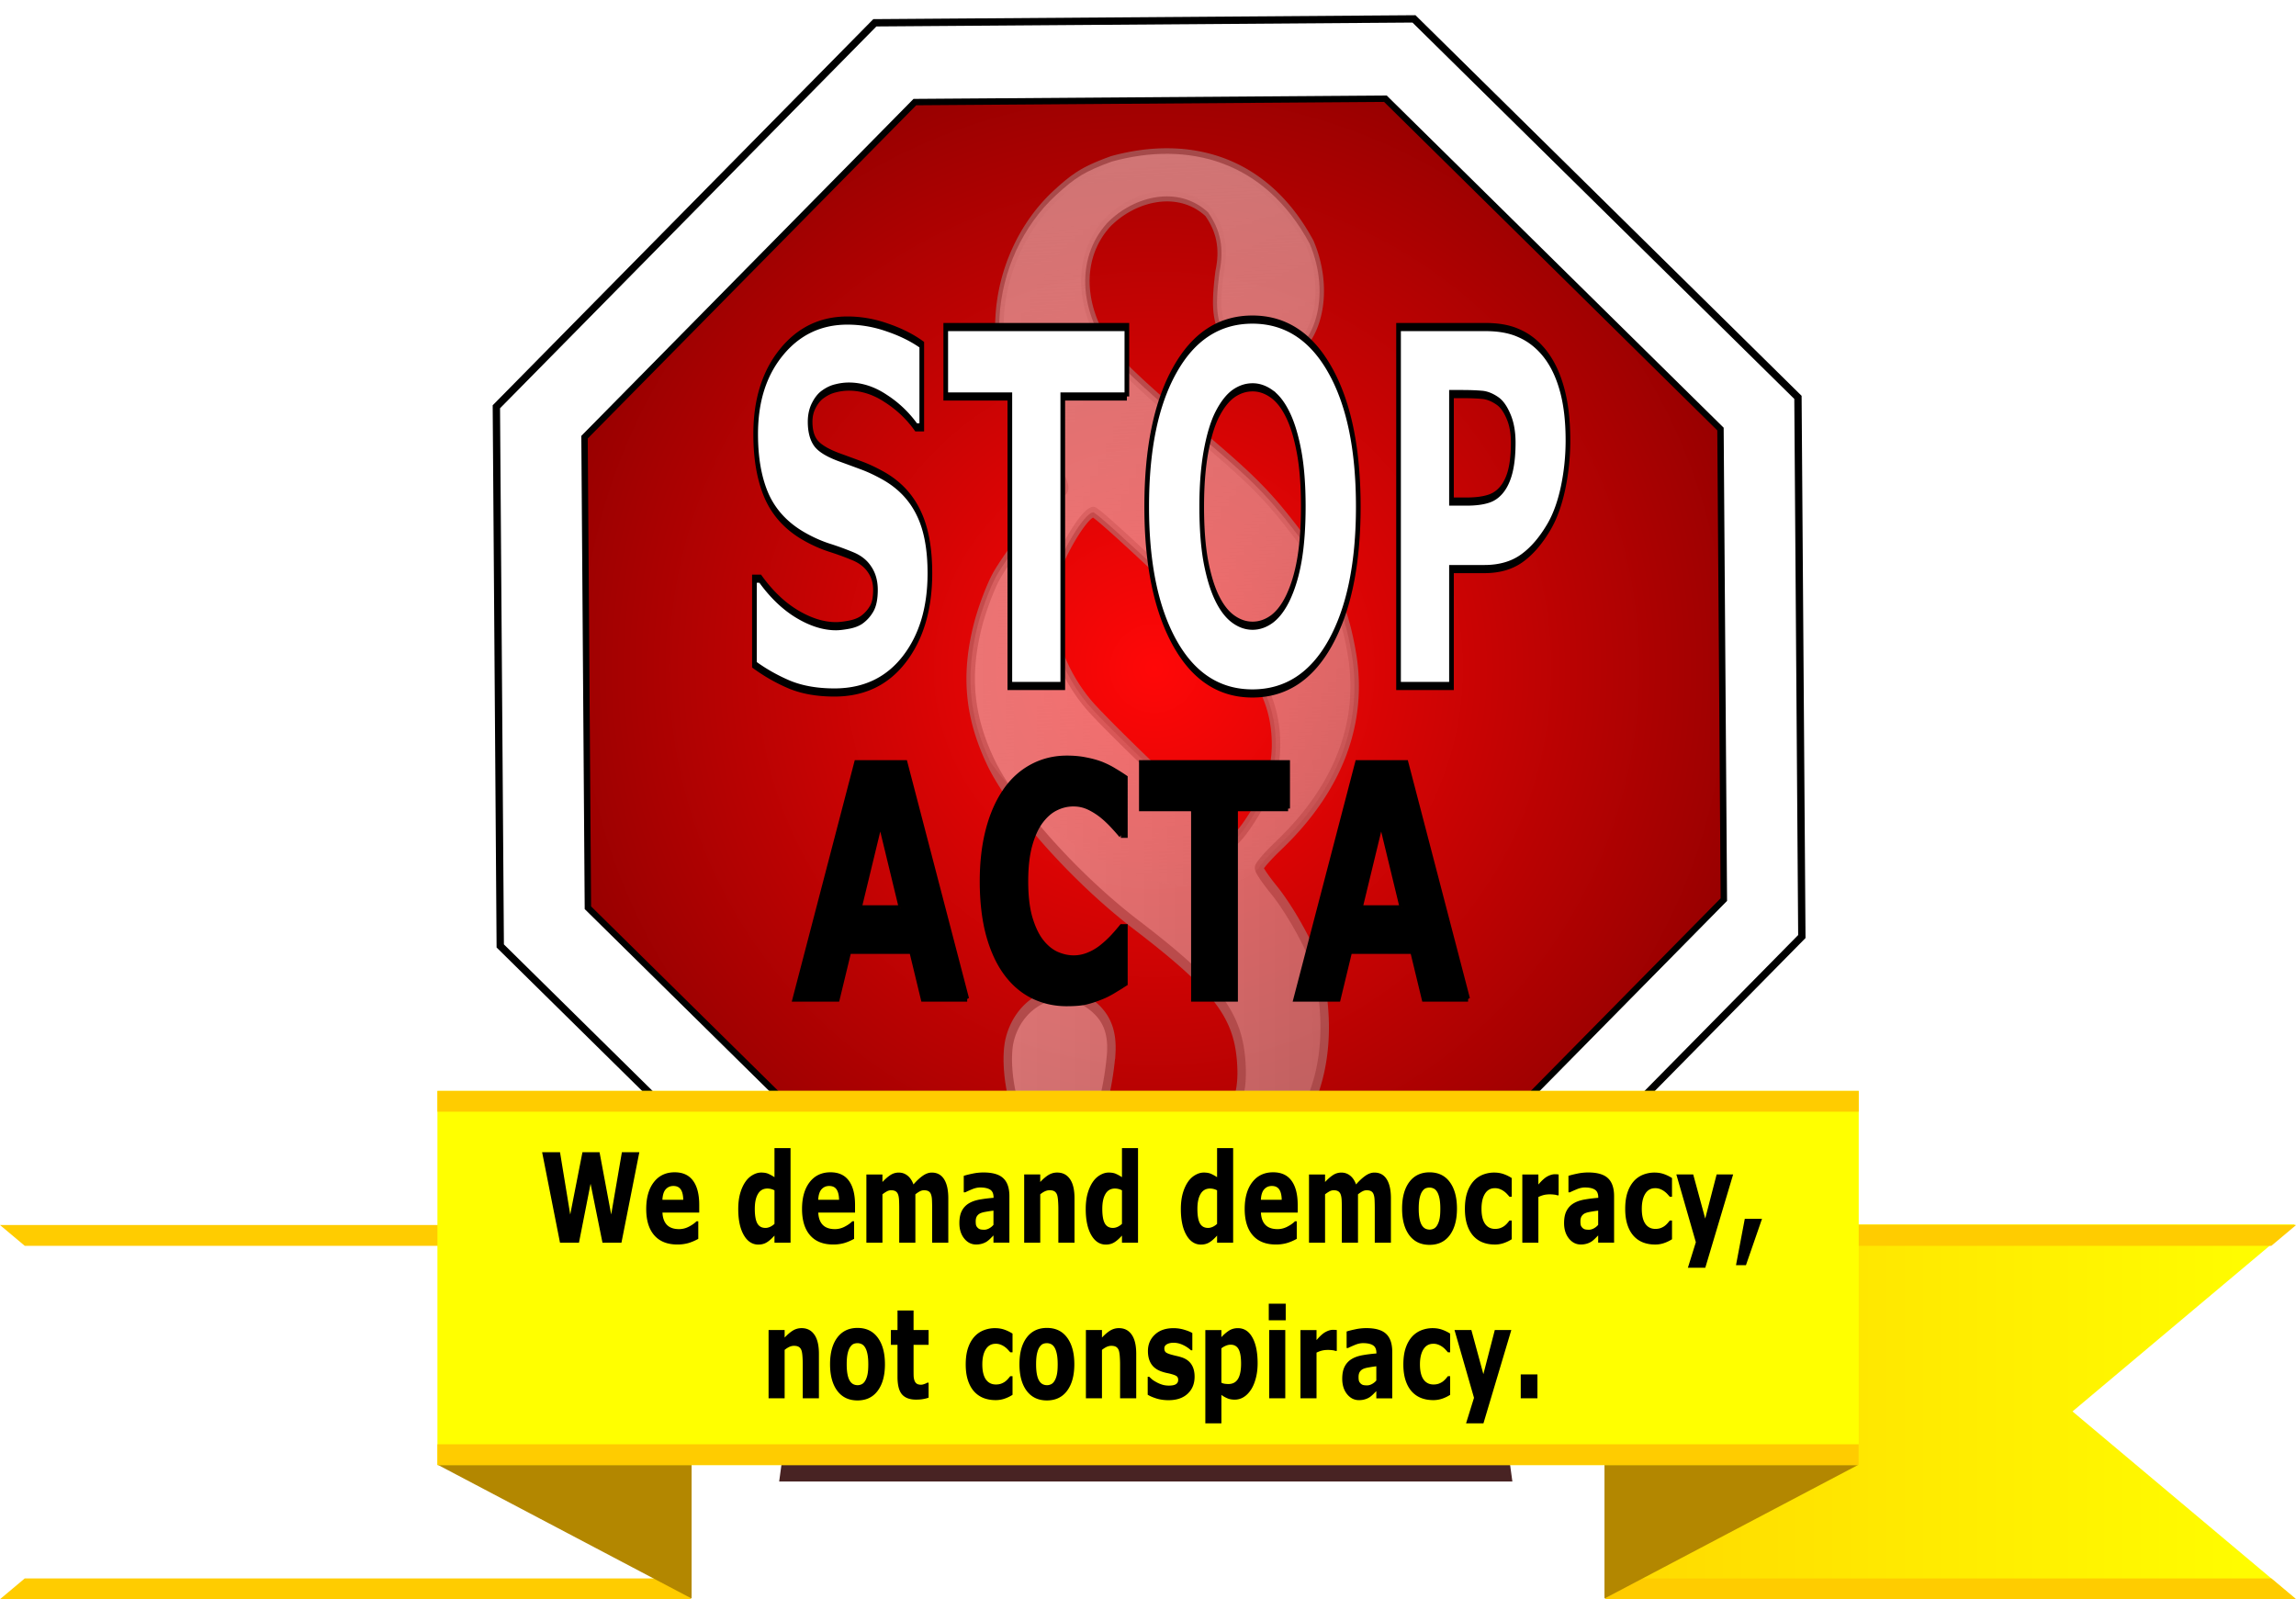 <svg xmlns="http://www.w3.org/2000/svg" xmlns:xlink="http://www.w3.org/1999/xlink" viewBox="0 0 438.86 305.65"><defs><linearGradient id="a"><stop offset="0" stop-color="#ff0"/><stop offset="1" stop-color="#ffd900"/></linearGradient><linearGradient id="d" y2="386.64" gradientUnits="userSpaceOnUse" x2="406.89" gradientTransform="translate(-39.222 -15.552) scale(.147)" y1="386.64" x1="268.09"><stop offset="0" stop-color="#fff"/><stop offset="1" stop-color="#ccc"/></linearGradient><linearGradient id="e" y2="777.11" gradientUnits="userSpaceOnUse" x2="176.16" gradientTransform="translate(-14.219 -62.512) scale(.147)" y1="557.81" x1="167.9"><stop offset="0" stop-color="#fff"/><stop offset="1" stop-color="#e8e8e8" stop-opacity=".09"/></linearGradient><linearGradient id="f" y2="642.2" xlink:href="#a" gradientUnits="userSpaceOnUse" x2="-81.312" y1="642.2" x1="-532.94"/><filter id="b" color-interpolation-filters="sRGB"><feGaussianBlur stdDeviation="3.56"/></filter><filter id="g" height="1.694" width="1.056" color-interpolation-filters="sRGB" y="-.347" x="-.028"><feGaussianBlur stdDeviation="7.441"/></filter><radialGradient id="c" gradientUnits="userSpaceOnUse" cy="-41.177" cx="-25.714" r="385.86"><stop offset="0" stop-color="#ff0707"/><stop offset="1" stop-color="#980000"/></radialGradient></defs><path transform="matrix(.33 .118 -.118 .33 223.267 145)" d="M234.29 241.68l-276.17 101-266.69-123.86-101-276.16 123.86-266.69L-9.55-425.04l266.69 123.86 101 276.16z" filter="url(#b)" stroke="#000" stroke-width="4" fill="#fff"/><path transform="matrix(.288 .103 -.103 .288 223.777 142.26)" d="M234.29 241.68l-276.17 101-266.69-123.86-101-276.16 123.86-266.69L-9.55-425.04l266.69 123.86 101 276.16z" stroke="#000" stroke-width="4" fill="url(#c)"/><g opacity=".455"><path d="M2.96 59.681c-.447-.914-.616-2.297-.371-3.039.522-1.581 2.5-2.344 4.011-1.547.97.512 1.35 1.16 1.272 2.165a10.269 10.269 0 01-.319 1.69c-.374.988-.016 1.66.873 2.142 1.683.66 3.842.38 5.216-.788.83-.781 1.102-1.475 1.021-2.608-.146-2.045-1.26-3.223-5.496-5.812-3.153-1.928-6.45-4.874-7.581-6.775C.463 43.223.257 41.497.909 39.434c.204-.646.63-1.562.947-2.036.57-.851 3.181-3.59 3.424-3.59.306 0 .077-.514-.47-1.055-2.11-2.09-2.914-3.893-2.757-6.185.133-1.942 1.223-3.822 2.953-5.096 1.016-.748 1.523-.991 2.907-1.396 3.967-.868 7.96-.067 10.32 3.419 1.137 2.134.318 4.484-1.677 4.808-.997.162-1.832-.074-2.45-.693-.72-.72-.834-1.29-.582-2.914.26-.979.064-1.77-.59-2.504-1.536-1.137-3.847-.699-5.249.432-1.733 1.521-1.507 3.896.551 5.802.47.434 2.065 1.6 3.547 2.59 3.286 2.197 4.125 2.855 5.654 4.437 1.838 1.9 2.55 3.12 2.981 5.102.627 2.89-.679 5.641-3.814 8.032-.561.428-1.02.848-1.02.933s.336.484.747.887c.952.931 2.145 2.7 2.362 3.504 1.154 4.256-.916 7.723-5.345 8.95-3.865.777-8.127.403-10.389-3.18zM14.981 47.71c1.036-1.21 1.488-2.22 1.488-3.321 0-1.432-.574-2.575-2.025-4.03-.796-.798-7.24-5.666-7.5-5.666-.44 0-1.722 1.69-2.081 2.744-.547 1.606.141 3.638 1.77 5.22.987.96 7.292 5.745 7.575 5.75.095.002.443-.312.773-.697z" stroke="#a1a1a1" stroke-width=".442" fill="url(#d)" transform="matrix(3.664 0 0 4.587 183.557 -61.26)"/><path d="M1.576 45.12C.453 43.234.247 41.508.899 39.445c.204-.646.63-1.562.947-2.036.57-.852 3.181-3.59 3.424-3.59.306 0 .077-.514-.47-1.055-2.11-2.09-2.914-3.893-2.757-6.185.133-1.942 1.223-3.823 2.953-5.096 1.016-.748 1.523-.992 2.907-1.396 3.967-.869 7.96-.067 10.32 3.419 1.138 2.134.318 4.484-1.677 4.808-.997.162-1.831-.074-2.45-.693-.72-.72-.834-1.291-.581-2.914.26-.979.063-1.77-.591-2.504-1.535-1.137-3.846-.699-5.248.431-1.734 1.522-1.508 3.897.55 5.803.47.434 2.066 1.6 3.547 2.59 3.287 2.197 4.125 2.855 5.655 4.437 1.837 1.9 2.55 3.12 2.98 5.102.627 2.89-.679 5.641-3.813 8.032-.562.428-1.021.848-1.021.933-1.966 1.616-9.013 1.036-13.997-4.41zm13.394 2.6c1.035-1.21 1.488-2.22 1.488-3.321 0-1.432-.574-2.575-2.025-4.03-.796-.798-7.24-5.666-7.5-5.666-.44 0-1.722 1.69-2.082 2.744-.547 1.606.142 3.639 1.77 5.22.987.96 7.292 5.745 7.576 5.75.095.002.443-.312.773-.697z" fill="url(#e)" transform="matrix(3.664 0 0 4.587 183.557 -61.26)"/></g><g stroke="#000" stroke-width="1.179" fill="#fff"><path d="M321.78 89.071c0 5.111-2.172 9.27-6.517 12.476-4.322 3.183-10.2 4.774-17.634 4.774-4.298 0-8.05-.371-11.257-1.115-3.183-.766-6.169-1.73-8.957-2.892V89.872h1.464a31.053 31.053 0 009.27 5.088c3.439 1.185 6.738 1.777 9.898 1.777.813 0 1.882-.07 3.206-.209 1.324-.14 2.405-.372 3.241-.697 1.022-.418 1.859-.94 2.51-1.568.673-.627 1.01-1.557 1.01-2.788 0-1.139-.488-2.114-1.464-2.928-.952-.836-2.358-1.475-4.217-1.916-1.951-.465-4.019-.895-6.203-1.29a49.666 49.666 0 01-6.099-1.568c-4.368-1.417-7.516-3.334-9.444-5.75-1.905-2.44-2.858-5.46-2.858-9.062 0-4.832 2.16-8.77 6.482-11.814 4.345-3.066 9.92-4.6 16.728-4.6 3.415 0 6.784.337 10.107 1.01 3.346.651 6.238 1.476 8.678 2.475v11.954h-1.429c-2.091-1.673-4.658-3.067-7.702-4.182a26.088 26.088 0 00-9.27-1.708c-1.115 0-2.23.082-3.346.244-1.092.14-2.149.419-3.171.837a6.013 6.013 0 00-2.335 1.603c-.65.697-.976 1.499-.976 2.405 0 1.37.523 2.428 1.568 3.171 1.046.72 3.02 1.382 5.925 1.987 1.905.395 3.729.778 5.471 1.15 1.766.371 3.66.883 5.681 1.533 3.973 1.301 6.9 3.079 8.782 5.332 1.905 2.23 2.858 5.135 2.858 8.713M371.58 63.525h-16.205v41.855h-13.383V63.525h-16.205V53.488h45.793v10.037M430.09 79.452c0 8.271-2.37 14.846-7.11 19.725-4.74 4.856-11.292 7.284-19.656 7.284-8.34 0-14.88-2.428-19.62-7.284-4.74-4.879-7.11-11.454-7.11-19.725 0-8.34 2.37-14.928 7.11-19.76 4.74-4.856 11.28-7.284 19.62-7.284 8.318 0 14.858 2.428 19.621 7.284 4.763 4.833 7.145 11.419 7.145 19.76m-17.74 13.139c1.302-1.58 2.266-3.439 2.893-5.576.628-2.16.941-4.693.941-7.598 0-3.113-.36-5.761-1.08-7.945-.72-2.184-1.661-3.95-2.823-5.298-1.185-1.394-2.556-2.404-4.112-3.032a12.583 12.583 0 00-4.81-.94c-1.696 0-3.299.301-4.81.905-1.486.605-2.857 1.604-4.112 2.998-1.161 1.3-2.114 3.101-2.857 5.401-.72 2.277-1.08 4.926-1.08 7.946 0 3.09.348 5.727 1.045 7.911.72 2.16 1.661 3.927 2.823 5.298 1.161 1.37 2.52 2.381 4.077 3.032 1.557.65 3.195.975 4.914.975 1.72 0 3.357-.325 4.914-.975 1.557-.674 2.916-1.708 4.078-3.102M483.1 69.868c0 2.323-.407 4.6-1.22 6.83-.813 2.208-1.975 4.067-3.485 5.577-2.068 2.044-4.38 3.59-6.935 4.635-2.533 1.045-5.692 1.568-9.48 1.568h-8.329v16.902h-13.383V53.488h22.025c3.3 0 6.076.29 8.33.871 2.277.558 4.286 1.406 6.029 2.545 2.09 1.37 3.682 3.125 4.774 5.262 1.115 2.137 1.673 4.705 1.673 7.702m-13.836.314c0-1.464-.395-2.719-1.185-3.764-.79-1.069-1.708-1.812-2.753-2.23-1.394-.558-2.753-.86-4.078-.907-1.324-.07-3.09-.104-5.297-.104h-2.3V78.72h3.834c2.277 0 4.147-.14 5.61-.419 1.487-.278 2.73-.836 3.73-1.672a6.315 6.315 0 001.847-2.649c.395-1.045.592-2.312.592-3.799" transform="matrix(.756 0 0 1.322 -65.523 -8.2)"/></g><path d="M-532.94 561.16l145.69 81.062-145.69 81.031h451.62v-162.09h-451.62z" fill="url(#f)" transform="matrix(-.292 0 0 .441 283.062 -13.447)"/><path d="M438.882 234.144l-4.733 3.971H306.836v-3.97H438.88zM438.882 305.66l-4.733-3.97H306.836v3.97H438.88z" fill="#fc0"/><path d="M323.3 250.472c1.796 1.136 31.881 29.515 31.881 29.515l-48.497 25.542v-53.356l16.614-1.702z" fill="#b38700"/><g><path d="M-532.94 561.16l145.69 81.062-145.69 81.031h451.62v-162.09h-451.62z" fill="url(#f)" transform="matrix(.292 0 0 .441 155.816 -13.447)"/><path d="M-.004 234.144l4.733 3.971h127.313v-3.97H-.002zM-.004 305.66l4.733-3.97h127.313v3.97H-.002z" fill="#fc0"/><path d="M115.578 250.472c-1.796 1.136-31.881 29.515-31.881 29.515l48.497 25.542v-53.356l-16.614-1.702z" fill="#b38700"/></g><path transform="matrix(.264 0 0 .441 -221.033 -19.047)" d="M1348.1 633.81l-2.9 5.813 64.545 8.812-8.362 36.844h530.85l-8.514-37.25 64.514-8.906-2.655-5.313h-637.48z" opacity=".928" filter="url(#g)" fill="#2b0000"/><g><path fill="#ff0" d="M83.611 208.509h271.666v71.516H83.611z"/><path fill="#fc0" d="M83.611 276.05h271.666v3.973H83.611zM83.611 208.509h271.666v3.973H83.611z"/></g><g><g stroke="#000" stroke-width="1.302"><path d="M285.68 73.203h-15.286l-3.966-11.59h-21.254l-3.966 11.59h-14.901l21.177-57.333h17.019l21.177 57.333m-22.833-22.102l-7.046-20.561-7.047 20.561h14.093M319.91 74.32c-4.261 0-8.201-.629-11.821-1.887-3.594-1.258-6.687-3.131-9.28-5.621-2.592-2.49-4.607-5.596-6.045-9.319-1.412-3.722-2.118-8.021-2.118-12.899 0-4.543.68-8.663 2.041-12.36 1.36-3.696 3.337-6.866 5.93-9.51 2.49-2.541 5.57-4.505 9.24-5.891 3.697-1.386 7.727-2.08 12.09-2.08 2.414 0 4.583.142 6.508.424 1.951.257 3.748.603 5.39 1.04 1.72.487 3.273 1.04 4.66 1.655a71.216 71.216 0 013.696 1.656v13.9h-1.694a66.901 66.901 0 00-2.734-2.195 34.257 34.257 0 00-3.696-2.503 25.695 25.695 0 00-4.582-2.079c-1.643-.564-3.402-.847-5.275-.847-2.08 0-4.056.334-5.93 1.001-1.874.642-3.607 1.72-5.198 3.235-1.515 1.463-2.747 3.4-3.697 5.814-.924 2.413-1.386 5.34-1.386 8.779 0 3.594.5 6.597 1.502 9.01 1.027 2.413 2.31 4.312 3.85 5.699 1.566 1.411 3.312 2.425 5.237 3.041 1.925.59 3.825.886 5.699.886 1.796 0 3.568-.27 5.313-.809a20.592 20.592 0 004.89-2.194 32.244 32.244 0 003.504-2.388 58.433 58.433 0 002.657-2.194h1.54v13.708c-1.437.641-2.81 1.245-4.12 1.81a33.907 33.907 0 01-4.12 1.462 49.5 49.5 0 01-5.275 1.233c-1.643.282-3.902.423-6.777.423M396 26.959h-17.905v46.244h-14.786V26.959h-17.905V15.87h50.595v11.089M457.88 73.203h-15.286l-3.966-11.59h-21.254l-3.966 11.59h-14.901l21.177-57.333h17.019l21.177 57.333m-22.833-22.102l-7.046-20.561-7.047 20.561h14.093" transform="matrix(.556 0 0 .787 26.031 133.32)"/></g></g><g><path d="M122.204 220.224l-3.42 17.299h-3.625l-2.277-11.269-2.217 11.269h-3.625l-3.42-17.299h3.42l1.953 11.908 2.337-11.908h3.267l2.226 11.908 2.047-11.908h3.334M133.651 231.767h-7.028c.046 1.022.33 1.804.853 2.346.53.542 1.305.814 2.329.814.648 0 1.276-.16 1.884-.477.609-.317 1.09-.658 1.442-1.022h.34v3.357c-.693.38-1.347.655-1.96.825a7.613 7.613 0 01-2.04.256c-1.92 0-3.393-.589-4.417-1.766s-1.535-2.854-1.535-5.03c0-2.153.483-3.857 1.45-5.112.972-1.263 2.303-1.894 3.991-1.894 1.558 0 2.73.539 3.514 1.615.785 1.069 1.177 2.61 1.177 4.624v1.464m-3.053-2.452c-.017-.875-.177-1.533-.478-1.975-.301-.441-.77-.662-1.407-.662-.591 0-1.078.21-1.459.627-.38.419-.594 1.089-.64 2.01h3.984M151.104 237.52h-3.07v-1.359c-.529.589-1.023 1.023-1.484 1.301-.46.28-.992.419-1.595.419-1.165 0-2.098-.612-2.797-1.836-.7-1.224-1.05-2.873-1.05-4.949 0-1.107.117-2.087.35-2.94.24-.859.563-1.595.973-2.206.386-.581.855-1.03 1.407-1.348.551-.325 1.103-.488 1.655-.488.574 0 1.043.085 1.407.256.37.162.747.371 1.134.627v-5.553h3.07v18.076m-3.07-3.601v-6.402a2.46 2.46 0 00-.682-.267 2.989 2.989 0 00-.657-.081c-.807 0-1.413.345-1.817 1.034-.403.681-.605 1.63-.605 2.846 0 1.278.162 2.207.486 2.788.324.573.844.86 1.56.86.28 0 .575-.07.888-.21a3.02 3.02 0 00.827-.568M163.434 231.767h-7.028c.046 1.022.33 1.804.853 2.346.529.542 1.305.814 2.328.814.648 0 1.277-.16 1.885-.477.608-.317 1.089-.658 1.441-1.022h.342v3.357c-.694.38-1.348.655-1.962.825a7.613 7.613 0 01-2.038.256c-1.922 0-3.395-.589-4.418-1.766s-1.535-2.854-1.535-5.03c0-2.153.483-3.857 1.45-5.112.972-1.263 2.302-1.894 3.991-1.894 1.558 0 2.73.539 3.514 1.615.784 1.069 1.177 2.61 1.177 4.624v1.464m-3.054-2.452c-.017-.875-.176-1.533-.477-1.975-.301-.441-.77-.662-1.407-.662-.592 0-1.078.21-1.459.627-.38.419-.594 1.089-.64 2.01h3.984M174.966 228.277v9.247h-3.087v-6.517c0-.635-.011-1.173-.034-1.615-.023-.449-.085-.813-.188-1.092-.102-.279-.258-.48-.469-.604-.205-.132-.494-.197-.87-.197-.301 0-.594.085-.878.255-.285.163-.54.337-.768.523v9.247h-3.07V224.48h3.07v1.44c.529-.565 1.035-1.007 1.518-1.324a2.859 2.859 0 011.604-.477c.63 0 1.188.194 1.671.581.484.38.862.941 1.135 1.685.614-.705 1.21-1.259 1.79-1.662.58-.402 1.15-.604 1.706-.604 1.035 0 1.82.422 2.354 1.267.54.844.81 2.06.81 3.648v8.492h-3.087v-6.517c0-.643-.011-1.185-.034-1.627-.017-.441-.077-.802-.18-1.08-.096-.28-.25-.48-.46-.604-.21-.132-.506-.198-.887-.198-.255 0-.506.062-.75.186-.245.116-.543.314-.896.592M189.892 234.113v-2.719c-.415.047-.864.112-1.347.198-.484.077-.85.17-1.1.278a1.537 1.537 0 00-.709.581c-.159.248-.238.577-.238.988 0 .27.017.492.05.662s.12.333.257.488c.13.155.287.27.469.348.182.07.466.105.853.105.307 0 .616-.085.93-.256.318-.17.596-.395.835-.673m0 2.021c-.165.17-.37.376-.614.616-.245.24-.475.43-.69.569a3.455 3.455 0 01-.939.407c-.324.092-.68.139-1.066.139-.91 0-1.672-.383-2.286-1.15-.614-.767-.92-1.747-.92-2.94 0-.952.156-1.73.468-2.335a3.544 3.544 0 011.33-1.428c.57-.349 1.274-.597 2.116-.744a27.45 27.45 0 012.618-.325v-.07c0-.72-.216-1.216-.648-1.487-.432-.279-1.069-.418-1.91-.418-.506 0-1.047.124-1.62.372-.575.24-.987.426-1.238.557h-.281v-3.148c.324-.116.85-.252 1.578-.407a10.138 10.138 0 012.2-.244c1.746 0 3.005.368 3.778 1.104.78.728 1.169 1.874 1.169 3.439v8.875h-3.045v-1.382M205.383 237.52h-3.087v-6.47c0-.527-.02-1.05-.06-1.569-.04-.526-.108-.914-.205-1.162-.113-.286-.281-.495-.503-.627-.216-.132-.52-.197-.912-.197a2.16 2.16 0 00-.853.186 4.184 4.184 0 00-.93.592v9.247h-3.07v-13.045h3.07v1.44c.546-.58 1.069-1.026 1.57-1.336a3.155 3.155 0 011.68-.465c1.034 0 1.842.41 2.422 1.232.585.82.878 2.048.878 3.683v8.492M217.524 237.52h-3.07v-1.359c-.529.589-1.024 1.023-1.484 1.301-.46.28-.992.419-1.595.419-1.166 0-2.098-.612-2.797-1.836-.7-1.224-1.05-2.873-1.05-4.949 0-1.107.117-2.087.35-2.94.24-.859.563-1.595.973-2.206.386-.581.855-1.03 1.407-1.348.551-.325 1.103-.488 1.654-.488.575 0 1.044.085 1.408.256.37.162.747.371 1.134.627v-5.553h3.07v18.076m-3.07-3.601v-6.402a2.46 2.46 0 00-.682-.267 2.989 2.989 0 00-.657-.081c-.807 0-1.413.345-1.817 1.034-.403.681-.605 1.63-.605 2.846 0 1.278.162 2.207.486 2.788.324.573.844.86 1.56.86.28 0 .575-.07.888-.21a3.02 3.02 0 00.827-.568M235.706 237.52h-3.07v-1.359c-.53.589-1.024 1.023-1.485 1.301-.46.28-.992.419-1.594.419-1.166 0-2.099-.612-2.798-1.836-.7-1.224-1.049-2.873-1.049-4.949 0-1.107.117-2.087.35-2.94.239-.859.563-1.595.972-2.206.387-.581.856-1.03 1.407-1.348.552-.325 1.103-.488 1.655-.488.574 0 1.043.085 1.407.256.37.162.748.371 1.134.627v-5.553h3.07v18.076m-3.07-3.601v-6.402a2.46 2.46 0 00-.682-.267 2.99 2.99 0 00-.657-.081c-.807 0-1.412.345-1.816 1.034-.404.681-.606 1.63-.606 2.846 0 1.278.162 2.207.486 2.788.325.573.845.86 1.561.86.279 0 .574-.07.887-.21a3.02 3.02 0 00.827-.568M248.044 231.767h-7.028c.046 1.022.33 1.804.853 2.346.529.542 1.305.814 2.328.814.648 0 1.277-.16 1.885-.477.608-.317 1.089-.658 1.441-1.022h.342v3.357c-.694.38-1.348.655-1.962.825a7.613 7.613 0 01-2.038.256c-1.922 0-3.395-.589-4.418-1.766s-1.535-2.854-1.535-5.03c0-2.153.483-3.857 1.45-5.112.972-1.263 2.302-1.894 3.99-1.894 1.559 0 2.73.539 3.515 1.615.784 1.069 1.177 2.61 1.177 4.624v1.464m-3.054-2.452c-.017-.875-.176-1.533-.477-1.975-.302-.441-.77-.662-1.407-.662-.592 0-1.078.21-1.459.627-.38.419-.594 1.089-.64 2.01h3.983M259.568 228.277v9.247h-3.088v-6.517c0-.635-.011-1.173-.034-1.615-.022-.449-.085-.813-.187-1.092-.103-.279-.259-.48-.47-.604-.204-.132-.494-.197-.87-.197-.3 0-.593.085-.878.255-.284.163-.54.337-.767.523v9.247h-3.07V224.48h3.07v1.44c.528-.565 1.034-1.007 1.518-1.324a2.859 2.859 0 011.603-.477c.631 0 1.188.194 1.672.581.483.38.861.941 1.134 1.685.614-.705 1.211-1.259 1.791-1.662.58-.402 1.149-.604 1.706-.604 1.035 0 1.82.422 2.354 1.267.54.844.81 2.06.81 3.648v8.492h-3.087v-6.517c0-.643-.012-1.185-.035-1.627-.017-.441-.076-.802-.179-1.08-.096-.28-.25-.48-.46-.604-.21-.132-.506-.198-.887-.198-.256 0-.506.062-.75.186-.245.116-.544.314-.896.592M278.486 231.008c0 2.145-.46 3.838-1.381 5.077-.916 1.231-2.204 1.847-3.864 1.847s-2.95-.616-3.872-1.847c-.915-1.24-1.373-2.932-1.373-5.077 0-2.16.46-3.857 1.382-5.088.926-1.232 2.214-1.847 3.863-1.847 1.672 0 2.962.62 3.872 1.858.916 1.24 1.373 2.932 1.373 5.077m-3.778 3.171c.199-.333.347-.731.444-1.196.102-.473.153-1.123.153-1.952 0-.767-.051-1.41-.153-1.928-.103-.52-.245-.934-.427-1.243-.182-.318-.4-.543-.657-.674a1.782 1.782 0 00-.827-.198c-.296 0-.56.055-.793.163-.228.108-.446.325-.657.65-.187.303-.338.717-.452 1.244-.108.526-.162 1.188-.162 1.986 0 .713.048 1.332.145 1.859.097.519.239.937.427 1.254.182.302.398.523.648.663.256.139.546.209.87.209.278 0 .543-.062.793-.186.256-.132.472-.349.648-.65M285.692 237.87c-.836 0-1.6-.135-2.294-.406a4.751 4.751 0 01-1.8-1.255c-.506-.565-.898-1.278-1.177-2.137-.278-.86-.418-1.867-.418-3.02 0-1.217.148-2.266.444-3.149.301-.883.72-1.615 1.254-2.196a4.734 4.734 0 011.79-1.208 5.913 5.913 0 012.107-.383c.654 0 1.257.097 1.808.29a7.222 7.222 0 011.544.755v3.567h-.435c-.12-.14-.265-.302-.435-.488a3.839 3.839 0 00-.614-.546 3.36 3.36 0 00-.768-.418 2.513 2.513 0 00-.972-.174c-.819 0-1.45.356-1.893 1.068-.438.705-.657 1.665-.657 2.881 0 1.255.224 2.208.674 2.858.454.65 1.097.976 1.927.976.387 0 .734-.058 1.04-.174.313-.124.572-.267.777-.43.193-.155.364-.317.511-.488.148-.17.285-.337.41-.5h.435v3.567a6.87 6.87 0 01-1.518.732 5.167 5.167 0 01-1.74.279M297.919 228.464h-.273c-.131-.062-.341-.109-.631-.14a7.057 7.057 0 00-.725-.046c-.438 0-.825.039-1.16.116-.336.077-.697.21-1.083.395v8.736h-3.07V224.48h3.07v1.917c.676-.79 1.265-1.313 1.765-1.568.5-.263.96-.395 1.382-.395a6.17 6.17 0 01.725.046v3.985M305.476 234.113v-2.719c-.415.047-.865.112-1.348.198-.483.077-.85.17-1.1.278a1.537 1.537 0 00-.708.581c-.16.248-.239.577-.239.988 0 .27.017.492.051.662s.12.333.256.488c.131.155.287.27.47.348.181.07.466.105.852.105.307 0 .617-.085.93-.256.318-.17.597-.395.836-.673m0 2.021c-.165.17-.37.376-.614.616-.245.24-.475.43-.691.569a3.455 3.455 0 01-.938.407c-.324.092-.68.139-1.066.139-.91 0-1.672-.383-2.286-1.15-.614-.767-.921-1.747-.921-2.94 0-.952.156-1.73.469-2.335a3.544 3.544 0 011.33-1.428c.569-.349 1.274-.597 2.116-.744a27.453 27.453 0 012.618-.325v-.07c0-.72-.216-1.216-.648-1.487-.432-.279-1.07-.418-1.91-.418-.507 0-1.047.124-1.621.372-.575.24-.987.426-1.237.557h-.281v-3.148c.324-.116.85-.252 1.578-.407a10.138 10.138 0 012.2-.244c1.745 0 3.005.368 3.778 1.104.779.728 1.168 1.874 1.168 3.439v8.875h-3.044v-1.382M316.332 237.87c-.836 0-1.601-.135-2.295-.406a4.751 4.751 0 01-1.8-1.255c-.505-.565-.898-1.278-1.176-2.137-.279-.86-.418-1.867-.418-3.02 0-1.217.148-2.266.443-3.149.302-.883.72-1.615 1.254-2.196a4.734 4.734 0 011.791-1.208 5.913 5.913 0 012.107-.383c.653 0 1.256.097 1.808.29a7.222 7.222 0 011.543.755v3.567h-.435c-.119-.14-.264-.302-.435-.488a3.839 3.839 0 00-.614-.546 3.36 3.36 0 00-.767-.418 2.513 2.513 0 00-.973-.174c-.818 0-1.45.356-1.893 1.068-.438.705-.657 1.665-.657 2.881 0 1.255.225 2.208.674 2.858.455.65 1.097.976 1.928.976.386 0 .733-.058 1.04-.174.313-.124.572-.267.776-.43.194-.155.364-.317.512-.488.148-.17.284-.337.41-.5h.434v3.567a6.87 6.87 0 01-1.518.732 5.167 5.167 0 01-1.74.279M325.936 232.91l2.184-8.434h3.155l-5.322 17.832h-3.326l1.518-4.879-3.727-12.954h3.224l2.294 8.435M336.792 232.957l-3.07 8.864h-1.902l1.68-8.864h3.292M156.528 267.258h-3.088v-6.47c0-.527-.02-1.05-.06-1.57-.04-.526-.107-.913-.204-1.16-.114-.287-.281-.496-.503-.628-.216-.132-.52-.198-.913-.198-.278 0-.563.062-.853.186a4.184 4.184 0 00-.93.593v9.247h-3.07v-13.046h3.07v1.44c.547-.58 1.07-1.025 1.57-1.335a3.155 3.155 0 011.68-.465c1.035 0 1.842.41 2.422 1.232.586.82.879 2.048.879 3.682v8.493M169.149 260.746c0 2.145-.46 3.837-1.382 5.076-.915 1.232-2.203 1.848-3.863 1.848s-2.951-.616-3.872-1.848c-.916-1.239-1.374-2.93-1.374-5.076 0-2.161.461-3.857 1.382-5.089.927-1.231 2.215-1.847 3.864-1.847 1.671 0 2.962.62 3.872 1.859.915 1.24 1.373 2.931 1.373 5.077m-3.778 3.171c.198-.333.346-.732.443-1.197.102-.472.154-1.123.154-1.951 0-.767-.052-1.41-.154-1.929-.102-.519-.245-.933-.426-1.243-.182-.317-.401-.542-.657-.674a1.782 1.782 0 00-.827-.197c-.296 0-.56.054-.794.162-.227.109-.446.326-.656.651-.188.302-.339.716-.452 1.243-.108.527-.162 1.189-.162 1.987 0 .712.048 1.332.145 1.858.096.52.238.937.426 1.255.182.302.398.523.648.662.256.14.546.21.87.21.279 0 .543-.063.793-.187.256-.131.472-.348.648-.65M177.494 267.141a6.28 6.28 0 01-1.049.268c-.37.07-.822.104-1.356.104-1.194 0-2.084-.329-2.67-.987-.58-.659-.87-1.785-.87-3.38v-6.1h-1.262v-2.835h1.263v-3.729h3.07v3.73h2.874v2.834h-2.874v4.624c0 .457.002.856.008 1.196.006.341.052.647.137.918.08.271.219.488.418.65.204.156.5.233.887.233.159 0 .366-.046.622-.14.262-.092.444-.177.546-.255h.256v2.87M190.278 267.608c-.836 0-1.6-.135-2.295-.406a4.751 4.751 0 01-1.8-1.255c-.505-.565-.897-1.278-1.176-2.138-.279-.86-.418-1.866-.418-3.02 0-1.216.148-2.265.444-3.148.3-.883.719-1.615 1.253-2.196a4.734 4.734 0 011.791-1.208 5.913 5.913 0 012.107-.383c.654 0 1.256.096 1.808.29a7.222 7.222 0 011.544.755v3.567h-.435c-.12-.14-.265-.302-.435-.488a3.839 3.839 0 00-.614-.546 3.36 3.36 0 00-.768-.418 2.513 2.513 0 00-.972-.175c-.82 0-1.45.357-1.894 1.069-.438.705-.656 1.665-.656 2.881 0 1.255.224 2.207.673 2.858.455.65 1.098.976 1.928.976.386 0 .733-.058 1.04-.174.313-.124.572-.268.776-.43.194-.155.364-.318.512-.488.148-.17.284-.337.41-.5h.434v3.567a6.87 6.87 0 01-1.518.732 5.167 5.167 0 01-1.74.279M205.349 260.746c0 2.145-.46 3.837-1.382 5.076-.915 1.232-2.203 1.848-3.863 1.848s-2.951-.616-3.872-1.848c-.916-1.239-1.373-2.93-1.373-5.076 0-2.161.46-3.857 1.381-5.089.927-1.231 2.215-1.847 3.864-1.847 1.671 0 2.962.62 3.872 1.859.915 1.24 1.373 2.931 1.373 5.077m-3.778 3.171c.199-.333.347-.732.443-1.197.103-.472.154-1.123.154-1.951 0-.767-.051-1.41-.154-1.929-.102-.519-.244-.933-.426-1.243-.182-.317-.401-.542-.657-.674a1.782 1.782 0 00-.827-.197c-.296 0-.56.054-.793.162-.228.109-.447.326-.657.651-.188.302-.338.716-.452 1.243-.108.527-.162 1.189-.162 1.987 0 .712.048 1.332.145 1.858.096.52.239.937.426 1.255.182.302.398.523.648.662.256.14.546.21.87.21.279 0 .543-.063.794-.187.255-.131.471-.348.648-.65M217.181 267.258h-3.087v-6.47c0-.527-.02-1.05-.06-1.57-.04-.526-.108-.913-.204-1.16-.114-.287-.282-.496-.504-.628-.216-.132-.52-.198-.912-.198-.279 0-.563.062-.853.186a4.184 4.184 0 00-.93.593v9.247h-3.07v-13.046h3.07v1.44c.546-.58 1.07-1.025 1.57-1.335a3.155 3.155 0 011.68-.465c1.034 0 1.842.41 2.422 1.232.585.82.878 2.048.878 3.682v8.493M228.337 263.127c0 1.347-.443 2.435-1.33 3.264-.887.821-2.101 1.232-3.642 1.232-.853 0-1.626-.109-2.32-.326s-1.25-.457-1.672-.72v-3.439h.282c.153.147.33.31.529.488.204.17.491.356.861.558.318.178.68.333 1.083.464.404.124.836.186 1.297.186.602 0 1.049-.089 1.339-.267.29-.186.435-.457.435-.813 0-.318-.086-.546-.256-.685-.17-.148-.495-.287-.973-.419a9.813 9.813 0 00-.93-.22 8.305 8.305 0 01-1.057-.302c-.87-.31-1.515-.79-1.936-1.441-.42-.658-.63-1.475-.63-2.451 0-1.255.434-2.297 1.304-3.125.876-.837 2.07-1.255 3.582-1.255.716 0 1.402.1 2.055.302.66.194 1.175.403 1.544.627v3.3h-.264a5.662 5.662 0 00-1.561-1.034 4.132 4.132 0 00-1.765-.407c-.495 0-.913.093-1.254.279-.336.186-.503.45-.503.79 0 .31.076.546.23.709.153.162.515.325 1.083.488.313.085.648.17 1.007.255.363.078.727.178 1.091.302.808.287 1.405.74 1.791 1.36.387.611.58 1.378.58 2.3M240.384 260.559c0 1.077-.122 2.056-.367 2.94-.239.882-.554 1.61-.947 2.183-.409.604-.872 1.061-1.39 1.371a3.183 3.183 0 01-1.663.465c-.546 0-1.009-.081-1.39-.244a5.673 5.673 0 01-1.168-.662v5.437h-3.07v-17.832h3.07v1.359a7.67 7.67 0 011.44-1.243c.496-.318 1.064-.477 1.707-.477 1.194 0 2.12.597 2.78 1.79.665 1.192.998 2.83.998 4.914m-3.164.08c0-1.27-.16-2.191-.478-2.764-.318-.573-.821-.86-1.51-.86-.29 0-.588.062-.895.186a3.21 3.21 0 00-.879.511v6.564c.205.109.424.178.657.21.233.03.464.046.691.046.813 0 1.419-.322 1.817-.965.398-.65.597-1.626.597-2.927M245.67 267.258h-3.07v-13.046h3.07v13.046m.086-14.905h-3.241v-3.171h3.24v3.171M255.515 258.201h-.273c-.13-.062-.34-.108-.63-.139a7.057 7.057 0 00-.726-.046c-.438 0-.824.038-1.16.116-.335.077-.696.209-1.083.395v8.736h-3.07v-13.046h3.07v1.917c.677-.79 1.265-1.313 1.766-1.568.5-.264.96-.395 1.381-.395a6.17 6.17 0 01.725.046v3.985M263.072 263.862v-2.719c-.415.047-.864.113-1.347.198-.484.077-.85.17-1.1.279a1.537 1.537 0 00-.708.58c-.16.248-.24.578-.24.988 0 .271.018.492.052.662.034.17.12.333.256.488.13.155.287.271.469.349.182.07.466.104.853.104.307 0 .617-.085.93-.255.318-.17.596-.395.835-.674m0 2.021c-.165.17-.37.376-.614.616s-.475.43-.69.57a3.455 3.455 0 01-.939.406c-.324.093-.68.14-1.066.14-.91 0-1.671-.384-2.286-1.15-.614-.768-.92-1.747-.92-2.94 0-.953.156-1.73.468-2.335a3.544 3.544 0 011.33-1.429c.57-.349 1.275-.596 2.116-.744a27.453 27.453 0 012.618-.325v-.07c0-.72-.216-1.215-.648-1.486-.432-.28-1.069-.419-1.91-.419-.506 0-1.046.124-1.62.372-.575.24-.987.426-1.237.558h-.282v-3.149c.324-.116.85-.251 1.578-.406a10.138 10.138 0 012.2-.244c1.746 0 3.005.368 3.779 1.103.778.729 1.168 1.875 1.168 3.44v8.875h-3.045v-1.383M273.928 267.608c-.836 0-1.6-.135-2.294-.406a4.751 4.751 0 01-1.8-1.255c-.506-.565-.898-1.278-1.177-2.138-.278-.86-.418-1.866-.418-3.02 0-1.216.148-2.265.444-3.148.301-.883.72-1.615 1.254-2.196a4.734 4.734 0 011.79-1.208 5.913 5.913 0 012.107-.383c.654 0 1.257.096 1.808.29a7.222 7.222 0 011.544.755v3.567h-.435c-.12-.14-.264-.302-.435-.488a3.839 3.839 0 00-.614-.546 3.36 3.36 0 00-.768-.418 2.513 2.513 0 00-.972-.175c-.819 0-1.45.357-1.893 1.069-.438.705-.657 1.665-.657 2.881 0 1.255.225 2.207.674 2.858.455.65 1.097.976 1.927.976.387 0 .734-.058 1.04-.174.313-.124.572-.268.777-.43.193-.155.364-.318.512-.488.147-.17.284-.337.409-.5h.435v3.567a6.87 6.87 0 01-1.518.732 5.167 5.167 0 01-1.74.279M283.533 262.648l2.183-8.434h3.156l-5.322 17.832h-3.326l1.518-4.88-3.727-12.953h3.224l2.294 8.434M293.866 267.258h-3.19v-4.565h3.19v4.565"/></g></svg>